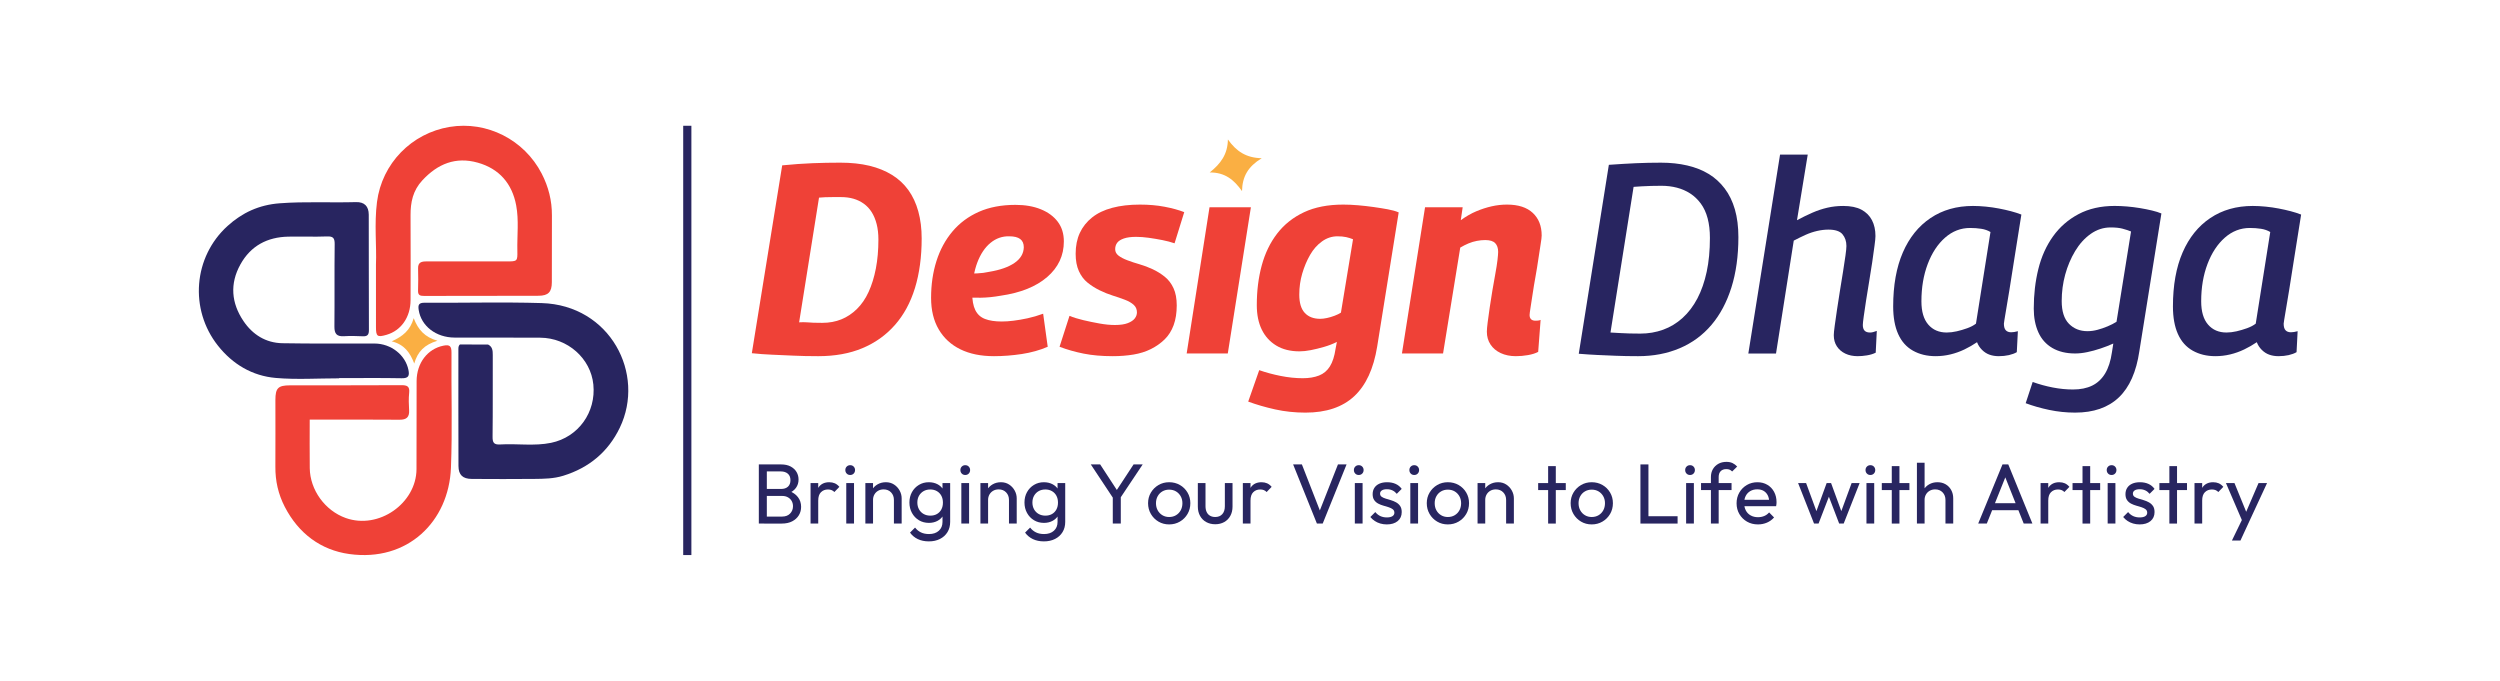 <svg version="1.1" id="Layer_1" xmlns="http://www.w3.org/2000/svg" xmlns:xlink="http://www.w3.org/1999/xlink" x="0px" y="0px" viewBox="0 0 3000 817" style="enable-background:new 0 0 3000 817;" xml:space="preserve">
<style type="text/css">
	.st0{fill:#EF4137;}
	.st1{fill:#282560;}
	.st2{fill:#FAAF43;}
</style>
<g>
	<path class="st0" d="M371.66,503.53c0,20.05-0.19,39.12,0.05,58.19c0.32,26.29,18.34,51,43.09,59.86
		c39.87,14.26,84.79-17.83,85-58.51c0.18-35.25-0.01-70.51,0.13-105.77c0.08-21.84,13.22-38.68,32.17-42.5
		c7.46-1.51,9.75,0.44,9.69,8.26c-0.37,46.13,1.17,92.32-0.65,138.38c-2.55,64.3-51.93,113.17-122.06,103.39
		c-34.08-4.75-60.81-24.64-77.3-56.55c-7.95-15.38-11.46-31.25-11.33-48.36c0.22-26.69-0.03-53.38,0.03-80.07
		c0.04-14.17,3.24-17.41,17.51-17.44c44.48-0.09,88.96,0.08,133.43-0.19c6.96-0.04,10.44,1.19,9.59,9.14
		c-0.73,6.84-0.5,13.84-0.08,20.74c0.52,8.58-3.13,11.65-11.61,11.58c-32.28-0.29-64.57-0.13-96.86-0.13
		C378.84,503.53,375.25,503.53,371.66,503.53z"></path>
	<path class="st1" d="M585.71,413.45c5.34,2.64,5.63,7.37,5.61,12.55c-0.11,32.62,0.16,65.25-0.23,97.87
		c-0.09,7.21,1.45,9.93,9.16,9.48c20.34-1.21,40.93,2.21,61.07-1.96c32.77-6.79,54.06-36.72,50.7-70
		c-3.16-31.32-30.85-55.93-63.66-56.15c-34.27-0.23-68.53-0.05-102.8-0.14c-22.37-0.05-40.15-13.91-43.11-33.08
		c-0.94-6.1-0.02-8.8,7.24-8.75c46.79,0.32,93.61-0.98,140.36,0.43c82.17,2.47,124.88,84.94,93.67,149.66
		c-13.86,28.75-36.72,47.94-67.82,57.55c-11.59,3.58-22.99,3.67-34.59,3.79c-25.04,0.24-50.08,0.19-75.13,0.02
		c-10.88-0.07-15.96-4.78-16.01-15.58c-0.2-46.79-0.08-93.59-0.1-140.38c0-2.05,0.21-3.94,1.84-5.39
		C563.18,413.39,574.45,413.42,585.71,413.45z"></path>
	<path class="st1" d="M406.93,454c-25.35,0-50.84,1.72-76-0.46c-28.16-2.44-51.71-16.4-69.4-38.74
		C227.03,371.22,232,308.4,273.04,271.17c17.6-15.96,37.88-25.36,62.52-27.22c30.58-2.32,61.08-0.54,91.59-1.42
		c10.21-0.29,15.31,5,15.35,15.12c0.14,46.12-0.01,92.25,0.19,138.37c0.02,5.57-1.67,7.76-7.29,7.51
		c-7.56-0.34-15.17-0.54-22.72-0.08c-8.68,0.53-11.48-3.09-11.39-11.58c0.33-32.94-0.1-65.89,0.31-98.83
		c0.09-7.38-1.81-9.61-9.27-9.32c-15.46,0.6-30.96-0.07-46.44,0.25c-25.17,0.53-45,10.98-57.4,33.32
		c-12.89,23.22-10.93,46.3,3.64,67.95c10.96,16.29,26.8,26.24,46.67,26.62c36.88,0.72,73.78,0.17,110.67,0.37
		c19.95,0.11,37.03,13.8,40.65,31.7c1.4,6.94,0.14,10.12-8.08,9.96c-25.03-0.49-50.07-0.18-75.1-0.18
		C406.93,453.81,406.93,453.91,406.93,454z"></path>
	<path class="st0" d="M451.16,317.29c0.95-21.64-2.18-48.42,1.24-74.95c5.95-46.23,41.52-82.49,87.14-90.04
		c44.72-7.39,89.48,15.31,110.49,56.01c8.15,15.78,12.36,32.47,12.28,50.28c-0.12,26.69-0.03,53.38-0.1,80.06
		c-0.03,11.67-4.15,16.22-15.95,16.27c-45.79,0.19-91.58,0.05-137.38,0.19c-4.77,0.02-7.42-0.84-7.22-6.39
		c0.32-8.88,0.25-17.78,0.04-26.67c-0.17-7.29,4.07-8.37,10.04-8.35c31.96,0.1,63.91,0.03,95.87,0.01
		c13.24-0.01,13.48-0.02,13.21-12.95c-0.38-18.09,1.96-36.35-1.39-54.25c-4.91-26.2-20.31-44.07-46.13-51.32
		c-26.45-7.43-48.02,1.31-66.51,21.26c-11.39,12.29-14.19,26.29-14.13,41.95c0.15,33.94,0.13,67.87,0.02,101.81
		c-0.07,20.44-11.31,36.46-28.77,41.55c-11.12,3.24-12.74,2.07-12.74-9.28C451.15,369.1,451.16,345.71,451.16,317.29z"></path>
	<path class="st2" d="M524.92,408.91c-15.59,4.71-23.78,13.02-27.83,27.35c-5.02-13.16-11.86-22.84-27.04-26.66
		c13.06-5.85,22.31-13.18,26.39-27.85C501.73,395.59,509.53,404.49,524.92,408.91z"></path>
	<rect x="819.85" y="150.92" class="st1" width="9.82" height="515.15"></rect>
	<path class="st0" d="M981.86,427.41c-10.97,0-20.96-0.21-29.99-0.65c-9.03-0.43-17.52-0.8-25.48-1.13
		c-7.96-0.32-16.02-0.92-24.19-1.77l36.44-225.43c13.11-1.3,25.26-2.15,36.44-2.59c11.18-0.43,22.25-0.64,33.22-0.64
		c13.11,0,24.78,1.24,34.99,3.71c10.21,2.47,19.24,6.13,27.09,10.97c7.85,4.83,14.4,10.91,19.67,18.22
		c5.26,7.3,9.24,15.85,11.93,25.64c2.69,9.78,4.03,20.59,4.03,32.41c0,22.15-2.69,41.99-8.06,59.51
		c-5.38,17.52-13.44,32.35-24.19,44.5c-10.75,12.15-23.76,21.4-39.02,27.73C1019.48,424.24,1001.85,427.41,981.86,427.41z
		 M986.7,387.42c8.38,0,16.01-1.4,22.89-4.19c6.88-2.79,13.11-6.94,18.7-12.42c5.59-5.48,10.27-12.3,14.03-20.47
		c3.76-8.17,6.66-17.52,8.71-28.06c2.04-10.53,3.06-22.13,3.06-34.82c0-6.88-0.7-13.06-2.1-18.54s-3.39-10.26-5.96-14.35
		c-2.58-4.09-5.76-7.47-9.52-10.17c-3.76-2.68-7.9-4.67-12.41-5.96c-4.52-1.29-9.46-1.94-14.83-1.94c-3.23,0-6.51,0-9.84,0
		c-3.34,0-6.4,0.05-9.19,0.16c-2.79,0.12-5.27,0.28-7.42,0.49l-23.87,149.64c3.65-0.21,6.77-0.21,9.35,0
		c2.58,0.21,5.26,0.37,8.06,0.48C979.17,387.37,982.61,387.42,986.7,387.42z"></path>
	<path class="st0" d="M1157.94,328.4c4.3,0,9.08-0.11,14.35-0.32c5.26-0.21,10.26-0.86,14.99-1.94c12.9-2.15,22.95-5.7,30.15-10.65
		c7.2-4.94,10.91-11.18,11.13-18.7c0-4.51-1.45-7.85-4.35-10c-2.9-2.15-7.26-3.23-13.06-3.23c-8.38-0.21-15.91,2.42-22.57,7.9
		s-11.93,13.34-15.8,23.55c-3.87,10.21-5.92,22.41-6.13,36.6c0,8.6,1.23,15.43,3.71,20.48c2.47,5.05,6.34,8.6,11.61,10.64
		c5.27,2.05,11.98,3.07,20.16,3.07c4.3,0,9.03-0.32,14.19-0.97c5.16-0.64,10.75-1.61,16.77-2.9c6.02-1.3,12.26-3.12,18.7-5.48
		l5.48,39.67c-9.46,4.09-19.83,6.98-31.12,8.71c-11.29,1.71-22.41,2.58-33.38,2.58c-15.7,0-29.14-2.75-40.31-8.23
		c-11.18-5.48-19.83-13.43-25.96-23.86c-6.13-10.43-9.19-23.06-9.19-37.9c0-15.91,2.15-30.64,6.45-44.18
		c4.3-13.54,10.69-25.37,19.19-35.47c8.49-10.1,19.03-17.95,31.61-23.55c12.58-5.59,27.25-8.38,44.02-8.38
		c11.61,0,21.77,1.77,30.47,5.32c8.71,3.55,15.48,8.54,20.32,14.99c4.84,6.45,7.26,14.31,7.26,23.55c0,16.98-6.67,31.22-20,42.73
		c-13.33,11.5-31.93,18.97-55.79,22.41c-8.39,1.5-16.4,2.31-24.03,2.42c-7.63,0.12-14.99-0.16-22.09-0.81L1157.94,328.4z"></path>
	<path class="st0" d="M1271.46,416.12l11.93-37.09c4.72,1.94,10.26,3.66,16.61,5.16c6.34,1.5,12.84,2.85,19.51,4.03
		c6.66,1.19,12.79,1.78,18.38,1.78c6.45,0,11.61-0.76,15.48-2.26s6.66-3.39,8.38-5.64c1.72-2.26,2.58-4.68,2.58-7.26
		c0-3.65-1.29-6.66-3.87-9.03c-2.58-2.36-6.13-4.41-10.65-6.13c-4.51-1.71-9.35-3.39-14.51-4.99c-5.16-1.62-10.37-3.71-15.64-6.29
		c-5.27-2.58-10.11-5.64-14.52-9.19c-4.41-3.55-7.9-8.17-10.48-13.87c-2.58-5.7-3.87-12.63-3.87-20.8c0-9.45,1.66-17.79,5-25
		c3.33-7.2,8.22-13.38,14.68-18.54c6.45-5.16,14.51-9.04,24.19-11.61c9.67-2.58,20.74-3.87,33.22-3.87
		c10.75,0,20.64,0.86,29.67,2.59c9.03,1.72,16.88,3.87,23.54,6.45l-11.61,37.41c-4.31-1.5-9.19-2.79-14.67-3.87
		c-5.48-1.08-10.91-1.98-16.28-2.74c-5.38-0.76-10.43-1.13-15.16-1.13c-6.02,0-10.92,0.64-14.67,1.93c-3.76,1.3-6.45,3.02-8.06,5.16
		c-1.61,2.15-2.42,4.74-2.42,7.74c0,3.01,1.29,5.54,3.87,7.58c2.58,2.04,6.13,3.93,10.65,5.64c4.51,1.72,9.4,3.34,14.67,4.84
		s10.53,3.49,15.8,5.96c5.26,2.47,10.1,5.48,14.52,9.03c4.4,3.55,7.9,8.12,10.48,13.71c2.58,5.59,3.87,12.47,3.87,20.63
		c0,9.04-1.24,16.94-3.71,23.71c-2.47,6.77-6.08,12.48-10.81,17.1c-4.73,4.62-10.21,8.49-16.45,11.6
		c-6.24,3.12-13.22,5.32-20.96,6.61c-7.74,1.29-16.02,1.94-24.83,1.94c-13.12,0-24.78-1.02-34.99-3.07
		C1290.1,422.3,1280.48,419.56,1271.46,416.12z"></path>
	<polygon class="st0" points="1424,424.18 1451.41,248.74 1501.07,248.74 1473.34,424.18"></polygon>
	<path class="st0" d="M1497.85,481.92l13.22-37.74c7.95,2.79,16.5,5.11,25.64,6.93c9.14,1.83,18.01,2.75,26.61,2.75
		c7.52,0,14.03-1.08,19.51-3.23c5.48-2.15,9.84-5.8,13.06-10.97c3.23-5.16,5.48-12.15,6.77-20.96l1.61-8.39
		c-4.73,2.37-9.89,4.35-15.48,5.97c-5.59,1.61-10.86,2.9-15.8,3.87c-4.95,0.97-9.46,1.46-13.55,1.46c-10.97,0-20.27-2.31-27.9-6.94
		c-7.63-4.62-13.44-11.01-17.42-19.18c-3.98-8.17-5.96-17.95-5.96-29.35c0-17.19,1.98-33.11,5.96-47.73
		c3.98-14.62,10.16-27.36,18.54-38.22s19.08-19.35,32.09-25.48c13-6.13,28.75-9.2,47.25-9.2c5.58,0,11.5,0.28,17.74,0.81
		c6.23,0.54,12.41,1.24,18.54,2.1c6.13,0.86,11.82,1.78,17.09,2.75c5.26,0.96,9.62,2.2,13.06,3.71l-25.8,160.92
		c-4.3,26.66-13.49,46.55-27.57,59.67c-14.08,13.11-33.59,19.67-58.53,19.67c-12.69,0-24.83-1.3-36.45-3.87
		C1518.49,488.69,1507.74,485.57,1497.85,481.92z M1623.63,287.12c-2.58-1.07-5.32-1.93-8.22-2.58c-2.91-0.65-6.4-0.97-10.48-0.97
		c-6.67,0-12.85,2.04-18.54,6.13c-5.7,4.09-10.48,9.51-14.35,16.28c-3.87,6.78-6.99,14.19-9.35,22.26
		c-2.37,8.06-3.55,16.5-3.55,25.32c0,9.89,2.2,17.2,6.61,21.93c4.41,4.73,10.59,7.09,18.54,7.09c2.36,0,5.05-0.32,8.06-0.97
		c3.01-0.64,6.07-1.56,9.19-2.74c3.11-1.18,5.65-2.42,7.58-3.71L1623.63,287.12z"></path>
	<path class="st0" d="M1710.05,248.74h45.15l-2.26,15.48c6.23-4.51,12.41-8.06,18.54-10.64c6.12-2.59,12.25-4.57,18.38-5.97
		c6.13-1.4,12.3-2.1,18.54-2.1c13.54,0,23.87,3.34,30.96,10.01c7.11,6.66,10.65,15.69,10.65,27.08c0,1.94-0.43,5.48-1.28,10.65
		c-0.87,5.16-1.78,11.13-2.75,17.9c-0.96,6.77-2.1,13.71-3.38,20.8c-1.3,7.1-2.42,13.92-3.39,20.48
		c-0.96,6.56-1.83,12.15-2.58,16.77c-0.75,4.63-1.12,7.58-1.12,8.87c0,2.15,0.59,3.82,1.76,5c1.19,1.18,2.95,1.77,5.33,1.77
		c0.85,0,1.88-0.04,3.06-0.16c1.17-0.11,2.2-0.37,3.07-0.81l-2.91,38.38c-3.22,1.72-7.3,3.01-12.24,3.87
		c-4.96,0.85-9.79,1.29-14.52,1.29c-6.88,0-12.96-1.24-18.22-3.71c-5.28-2.47-9.37-5.92-12.26-10.33c-2.9-4.4-4.35-9.51-4.35-15.32
		c0-2.36,0.32-6.12,0.98-11.29c0.64-5.16,1.44-11.02,2.42-17.58c0.96-6.56,2.04-13.38,3.22-20.48c1.19-7.09,2.36-13.81,3.55-20.15
		c1.17-6.34,2.04-11.82,2.58-16.45c0.53-4.62,0.8-7.9,0.8-9.84c0-4.51-1.17-8.01-3.54-10.48c-2.38-2.47-6.34-3.71-11.94-3.71
		c-3.22,0-6.56,0.32-9.99,0.97c-3.45,0.65-6.83,1.67-10.17,3.07c-3.33,1.4-6.61,3.07-9.84,4.99l-20.64,127.07h-49.34L1710.05,248.74
		z"></path>
	<path class="st1" d="M1965.78,427.41c-9.89,0-18.81-0.16-26.76-0.49c-7.95-0.32-15.43-0.64-22.41-0.96
		c-6.99-0.33-14.35-0.81-22.09-1.46l36.11-226.71c11.83-0.85,22.69-1.5,32.58-1.94c9.89-0.43,19.89-0.64,29.99-0.64
		c11.4,0,21.93,1.13,31.61,3.39c9.68,2.26,18.22,5.64,25.64,10.16c7.42,4.51,13.82,10.32,19.19,17.42
		c5.37,7.09,9.45,15.48,12.25,25.16c2.79,9.68,4.19,20.75,4.19,33.22c0,22.57-2.8,42.73-8.39,60.47
		c-5.59,17.74-13.6,32.74-24.03,44.99c-10.42,12.25-23.11,21.56-38.05,27.89C2000.67,424.24,1984.06,427.41,1965.78,427.41z
		 M1968.37,400.32c9.68,0,18.81-1.56,27.41-4.67c8.59-3.11,16.39-7.85,23.38-14.19c6.98-6.34,12.9-14.14,17.74-23.38
		c4.84-9.24,8.55-19.89,11.13-31.93c2.59-12.04,3.87-25.58,3.87-40.64c0-8.81-0.92-16.66-2.75-23.55
		c-1.83-6.88-4.57-12.79-8.22-17.74c-3.66-4.94-7.9-8.97-12.74-12.09c-4.83-3.11-10.16-5.42-15.96-6.93
		c-5.81-1.5-11.93-2.26-18.38-2.26c-4.09,0-8.17,0.05-12.25,0.16c-4.09,0.12-7.96,0.28-11.61,0.49c-3.65,0.21-6.88,0.43-9.68,0.64
		l-27.73,174.79c4.09,0.21,7.95,0.44,11.61,0.65c3.65,0.21,7.42,0.37,11.29,0.48C1959.34,400.27,1963.63,400.32,1968.37,400.32z"></path>
	<path class="st1" d="M2235.39,390c0,3.01,0.7,5.27,2.1,6.77c1.4,1.51,3.6,2.26,6.61,2.26c1.08,0,2.26-0.16,3.55-0.48
		c1.29-0.33,2.79-0.81,4.51-1.46l-1.3,26.12c-3.01,1.5-6.5,2.58-10.48,3.23c-3.98,0.65-7.69,0.97-11.13,0.97
		c-5.6,0-10.54-1.02-14.84-3.07c-4.3-2.04-7.69-4.94-10.16-8.71c-2.47-3.76-3.71-8.22-3.71-13.38c0-2.15,0.37-5.96,1.13-11.44
		c0.75-5.48,1.66-11.88,2.74-19.19c1.08-7.3,2.26-14.94,3.55-22.9c1.3-7.95,2.53-15.59,3.71-22.89c1.18-7.31,2.14-13.71,2.9-19.19
		s1.13-9.29,1.13-11.44c0-5.59-1.56-10.27-4.67-14.03s-8.76-5.64-16.93-5.64c-4.3,0-8.82,0.53-13.54,1.61
		c-4.74,1.08-9.36,2.64-13.87,4.67c-4.51,2.05-9.25,4.35-14.19,6.94l-21.28,135.45H2098l38.06-238.65h33.22l-12.89,78.68
		c6.44-3.43,12.63-6.44,18.54-9.03c5.92-2.58,11.88-4.57,17.91-5.96c6.02-1.4,12.36-2.1,19.02-2.1c9.03,0,16.33,1.5,21.93,4.51
		c5.59,3.01,9.78,7.21,12.57,12.57c2.8,5.38,4.19,11.73,4.19,19.03c0,2.15-0.37,6.02-1.13,11.6c-0.76,5.6-1.67,12.16-2.74,19.67
		c-1.08,7.53-2.32,15.32-3.71,23.39c-1.4,8.06-2.63,15.69-3.71,22.89c-1.08,7.21-1.99,13.44-2.75,18.7
		C2235.76,384.79,2235.39,388.29,2235.39,390z"></path>
	<path class="st1" d="M2398.58,427.41c-4.09,0-7.8-0.6-11.13-1.78c-3.34-1.18-6.34-3.11-9.04-5.8c-2.69-2.68-4.67-5.75-5.96-9.19
		c-4.74,3.23-9.78,6.12-15.16,8.71c-5.38,2.58-10.97,4.57-16.77,5.96c-5.8,1.4-11.72,2.1-17.74,2.1c-10.33,0-19.41-2.2-27.25-6.61
		c-7.86-4.41-13.76-11.07-17.74-19.99c-3.98-8.92-5.97-19.94-5.97-33.06c0-25.37,3.87-46.98,11.61-64.82
		c7.74-17.84,18.81-31.61,33.22-41.28c14.4-9.68,31.39-14.51,50.95-14.51c4.95,0,10.1,0.28,15.49,0.81
		c5.37,0.53,10.58,1.29,15.64,2.26c5.05,0.97,9.84,2.04,14.35,3.23c4.51,1.18,8.71,2.52,12.57,4.03
		c-3.44,21.08-6.28,38.97-8.54,53.7c-2.27,14.73-4.19,26.99-5.81,36.77c-1.61,9.78-2.9,17.52-3.87,23.22s-1.67,9.89-2.1,12.57
		c-0.44,2.69-0.65,4.25-0.65,4.67c0,3.66,0.76,6.29,2.26,7.91c1.5,1.61,3.65,2.42,6.45,2.42c1.29,0,2.52-0.11,3.71-0.32
		c1.17-0.21,2.63-0.54,4.35-0.97l-1.29,25.16c-2.58,1.5-5.75,2.68-9.51,3.55C2406.9,426.97,2402.87,427.41,2398.58,427.41z
		 M2371.16,388.38l17.42-109.97c-3.23-1.93-6.94-3.23-11.13-3.87c-4.19-0.65-8.66-0.97-13.38-0.97c-11.18,0-21.17,3.87-29.99,11.61
		c-8.81,7.74-15.75,18.27-20.8,31.6c-5.06,13.34-7.58,28.27-7.58,44.83c0,12.25,2.75,21.56,8.23,27.89
		c5.48,6.34,12.84,9.52,22.09,9.52c3.87,0,7.9-0.48,12.09-1.45c4.19-0.97,8.38-2.2,12.57-3.71
		C2364.87,392.36,2368.36,390.54,2371.16,388.38z"></path>
	<path class="st1" d="M2430.82,483.84l8.39-25.48c7.74,2.79,15.75,5,24.03,6.61c8.27,1.62,16.39,2.42,24.35,2.42
		c9.03,0,16.71-1.56,23.06-4.67c6.34-3.12,11.5-7.95,15.48-14.51c3.97-6.56,6.72-15.11,8.22-25.64l1.62-10.33
		c-4.74,2.15-9.84,4.14-15.32,5.97c-5.48,1.82-10.81,3.28-15.97,4.35c-5.15,1.08-10,1.61-14.51,1.61c-10.75,0-19.89-2.2-27.41-6.61
		c-7.53-4.41-13.12-10.69-16.77-18.86c-3.66-8.17-5.48-17.63-5.48-28.38c0-16.77,1.82-32.58,5.48-47.41
		c3.65-14.84,9.52-27.9,17.58-39.19c8.06-11.29,18.27-20.21,30.64-26.76c12.36-6.56,26.82-9.84,43.37-9.84
		c4.73,0,9.68,0.21,14.84,0.65c5.16,0.43,10.32,1.08,15.48,1.93c5.16,0.86,10,1.83,14.51,2.91s8.27,2.26,11.28,3.55l-26.44,165.12
		c-3.65,24.94-11.88,43.49-24.67,55.63c-12.8,12.15-30.27,18.22-52.41,18.22c-10.54,0-20.91-1.08-31.12-3.23
		C2448.83,489.75,2439.43,487.07,2430.82,483.84z M2557.24,277.77c-3.23-1.29-6.66-2.42-10.32-3.39c-3.66-0.97-8.39-1.46-14.19-1.46
		c-8.6,0-16.55,2.59-23.87,7.74c-7.31,5.16-13.54,12.05-18.7,20.64c-5.15,8.6-9.13,18.01-11.93,28.22
		c-2.79,10.21-4.19,20.8-4.19,31.77c0,12.25,2.9,21.33,8.7,27.25c5.81,5.91,13.23,8.87,22.26,8.87c3.87,0,7.85-0.53,11.93-1.62
		c4.08-1.08,8.17-2.47,12.25-4.19c4.08-1.71,7.62-3.55,10.64-5.48L2557.24,277.77z"></path>
	<path class="st1" d="M2734.29,427.41c-4.09,0-7.8-0.6-11.13-1.78c-3.34-1.18-6.34-3.11-9.04-5.8c-2.69-2.68-4.67-5.75-5.96-9.19
		c-4.74,3.23-9.78,6.12-15.16,8.71c-5.38,2.58-10.97,4.57-16.77,5.96c-5.8,1.4-11.72,2.1-17.74,2.1c-10.33,0-19.41-2.2-27.25-6.61
		c-7.86-4.41-13.76-11.07-17.74-19.99c-3.98-8.92-5.97-19.94-5.97-33.06c0-25.37,3.87-46.98,11.61-64.82
		c7.74-17.84,18.81-31.61,33.22-41.28s31.38-14.51,50.95-14.51c4.95,0,10.1,0.28,15.49,0.81c5.37,0.53,10.58,1.29,15.64,2.26
		c5.05,0.97,9.84,2.04,14.35,3.23c4.51,1.18,8.71,2.52,12.57,4.03c-3.44,21.08-6.28,38.97-8.54,53.7
		c-2.27,14.73-4.19,26.99-5.81,36.77c-1.61,9.78-2.9,17.52-3.87,23.22s-1.67,9.89-2.1,12.57c-0.44,2.69-0.65,4.25-0.65,4.67
		c0,3.66,0.76,6.29,2.26,7.91c1.5,1.61,3.65,2.42,6.45,2.42c1.29,0,2.52-0.11,3.71-0.32c1.17-0.21,2.63-0.54,4.35-0.97l-1.29,25.16
		c-2.58,1.5-5.75,2.68-9.51,3.55C2742.62,426.97,2738.59,427.41,2734.29,427.41z M2706.88,388.38l17.42-109.97
		c-3.23-1.93-6.94-3.23-11.13-3.87c-4.19-0.65-8.65-0.97-13.38-0.97c-11.18,0-21.18,3.87-29.99,11.61s-15.75,18.27-20.8,31.6
		c-5.06,13.34-7.58,28.27-7.58,44.83c0,12.25,2.75,21.56,8.23,27.89c5.48,6.34,12.84,9.52,22.09,9.52c3.87,0,7.9-0.48,12.09-1.45
		c4.19-0.97,8.38-2.2,12.57-3.71C2700.59,392.36,2704.08,390.54,2706.88,388.38z"></path>
	<path class="st2" d="M1514.04,189.87c-16.38,10-23.25,21.9-23.62,39.45c-9.63-13.51-20.31-22.53-38.76-22.38
		c13.16-10.55,21.53-21.66,21.82-39.6C1483.63,181.57,1495.17,189.4,1514.04,189.87z"></path>
	<g>
		<g>
			<g>
				<path class="st1" d="M910.59,628.28V557.3h9.61v70.98H910.59z M917.03,628.28v-8.39h21.48c4.09,0,7.3-1.21,9.61-3.63
					c2.32-2.42,3.48-5.33,3.48-8.74c0-2.32-0.51-4.4-1.53-6.24c-1.02-1.84-2.51-3.32-4.45-4.45s-4.24-1.69-6.9-1.69h-21.68v-8.39
					h20.25c3.48,0,6.22-0.9,8.23-2.71c2.01-1.81,3.02-4.41,3.02-7.82c0-3.41-1.06-6.02-3.17-7.82c-2.11-1.81-4.94-2.71-8.49-2.71
					h-19.84v-8.39h20.15c4.64,0,8.5,0.84,11.61,2.51c3.1,1.67,5.45,3.87,7.06,6.6c1.6,2.73,2.4,5.73,2.4,9
					c0,3.82-1.04,7.16-3.12,10.02c-2.08,2.86-5.13,5.11-9.15,6.75l0.82-3.07c4.57,1.64,8.13,4.11,10.69,7.42
					c2.56,3.31,3.84,7.21,3.84,11.71c0,3.75-0.92,7.13-2.76,10.13c-1.84,3-4.48,5.4-7.93,7.21c-3.44,1.81-7.65,2.71-12.63,2.71
					H917.03z"></path>
				<path class="st1" d="M972.67,628.28V579.7h9.2v48.58H972.67z M981.88,600.67l-3.48-1.64c0-6.2,1.43-11.15,4.3-14.83
					c2.86-3.68,6.99-5.52,12.38-5.52c2.45,0,4.67,0.43,6.65,1.28c1.98,0.85,3.82,2.27,5.52,4.25l-6.03,6.24
					c-1.02-1.09-2.15-1.87-3.38-2.35c-1.23-0.48-2.66-0.72-4.3-0.72c-3.41,0-6.21,1.09-8.39,3.27
					C982.97,592.83,981.88,596.17,981.88,600.67z"></path>
				<path class="st1" d="M1020.23,569.98c-1.71,0-3.1-0.56-4.19-1.69c-1.09-1.13-1.64-2.54-1.64-4.24c0-1.64,0.54-3.02,1.64-4.14
					c1.09-1.13,2.49-1.69,4.19-1.69c1.7,0,3.1,0.56,4.19,1.69c1.09,1.13,1.64,2.51,1.64,4.14c0,1.71-0.55,3.12-1.64,4.24
					C1023.33,569.42,1021.93,569.98,1020.23,569.98z M1015.52,628.28V579.7h9.31v48.58H1015.52z"></path>
				<path class="st1" d="M1038.44,628.28V579.7h9.2v48.58H1038.44z M1072.7,628.28v-28.33c0-3.68-1.14-6.71-3.43-9.1
					c-2.29-2.39-5.27-3.58-8.95-3.58c-2.46,0-4.64,0.55-6.55,1.64c-1.91,1.09-3.41,2.59-4.5,4.5c-1.09,1.91-1.64,4.09-1.64,6.54
					l-3.78-2.15c0-3.68,0.82-6.96,2.45-9.82c1.64-2.86,3.92-5.13,6.85-6.8c2.93-1.67,6.24-2.51,9.92-2.51s6.94,0.92,9.77,2.76
					c2.83,1.84,5.06,4.24,6.7,7.21c1.64,2.97,2.45,6.12,2.45,9.46v30.17H1072.7z"></path>
				<path class="st1" d="M1114.63,627.46c-4.43,0-8.4-1.06-11.92-3.17c-3.51-2.11-6.29-5.03-8.34-8.74
					c-2.05-3.72-3.07-7.89-3.07-12.53c0-4.64,1.01-8.78,3.02-12.43c2.01-3.65,4.79-6.54,8.34-8.69c3.54-2.15,7.5-3.22,11.86-3.22
					c3.82,0,7.21,0.75,10.18,2.25c2.97,1.5,5.3,3.6,7.01,6.29c1.7,2.69,2.66,5.85,2.86,9.46v12.89c-0.2,3.55-1.18,6.67-2.92,9.36
					c-1.74,2.69-4.08,4.79-7.01,6.29C1121.72,626.71,1118.38,627.46,1114.63,627.46z M1114.63,649.66c-5.05,0-9.48-0.92-13.3-2.76
					c-3.82-1.84-6.92-4.43-9.31-7.77l6.03-6.04c1.98,2.52,4.33,4.45,7.06,5.78c2.73,1.33,5.97,1.99,9.72,1.99
					c4.91,0,8.83-1.31,11.76-3.94c2.93-2.63,4.4-6.15,4.4-10.59v-12.07l1.64-10.94l-1.64-10.84V579.7h9.2v46.64
					c0,4.64-1.07,8.71-3.22,12.22c-2.15,3.51-5.15,6.24-9,8.18C1124.12,648.69,1119.67,649.66,1114.63,649.66z M1116.37,618.77
					c3.07,0,5.73-0.65,7.98-1.94c2.25-1.29,4-3.12,5.27-5.47c1.26-2.35,1.89-5.1,1.89-8.23c0-3.14-0.63-5.88-1.89-8.23
					c-1.26-2.35-3.03-4.19-5.32-5.52c-2.29-1.33-4.93-2-7.93-2c-3.07,0-5.76,0.67-8.08,2c-2.32,1.33-4.14,3.17-5.47,5.52
					s-1.99,5.06-1.99,8.13s0.67,5.8,1.99,8.18c1.33,2.39,3.17,4.24,5.52,5.57C1110.69,618.11,1113.37,618.77,1116.37,618.77z"></path>
				<path class="st1" d="M1158.3,569.98c-1.71,0-3.1-0.56-4.19-1.69c-1.09-1.13-1.64-2.54-1.64-4.24c0-1.64,0.54-3.02,1.64-4.14
					c1.09-1.13,2.49-1.69,4.19-1.69c1.7,0,3.1,0.56,4.19,1.69c1.09,1.13,1.64,2.51,1.64,4.14c0,1.71-0.55,3.12-1.64,4.24
					C1161.4,569.42,1160,569.98,1158.3,569.98z M1153.6,628.28V579.7h9.31v48.58H1153.6z"></path>
				<path class="st1" d="M1176.51,628.28V579.7h9.2v48.58H1176.51z M1210.77,628.28v-28.33c0-3.68-1.14-6.71-3.43-9.1
					c-2.29-2.39-5.27-3.58-8.95-3.58c-2.46,0-4.64,0.55-6.55,1.64c-1.91,1.09-3.41,2.59-4.5,4.5c-1.09,1.91-1.64,4.09-1.64,6.54
					l-3.78-2.15c0-3.68,0.82-6.96,2.45-9.82c1.64-2.86,3.92-5.13,6.85-6.8c2.93-1.67,6.24-2.51,9.92-2.51s6.94,0.92,9.77,2.76
					c2.83,1.84,5.06,4.24,6.7,7.21c1.64,2.97,2.45,6.12,2.45,9.46v30.17H1210.77z"></path>
				<path class="st1" d="M1252.7,627.46c-4.43,0-8.4-1.06-11.92-3.17c-3.51-2.11-6.29-5.03-8.34-8.74
					c-2.05-3.72-3.07-7.89-3.07-12.53c0-4.64,1.01-8.78,3.02-12.43c2.01-3.65,4.79-6.54,8.34-8.69c3.54-2.15,7.5-3.22,11.86-3.22
					c3.82,0,7.21,0.75,10.18,2.25c2.97,1.5,5.3,3.6,7.01,6.29c1.7,2.69,2.66,5.85,2.86,9.46v12.89c-0.2,3.55-1.18,6.67-2.92,9.36
					c-1.74,2.69-4.08,4.79-7.01,6.29C1259.79,626.71,1256.45,627.46,1252.7,627.46z M1252.7,649.66c-5.05,0-9.48-0.92-13.3-2.76
					c-3.82-1.84-6.92-4.43-9.31-7.77l6.03-6.04c1.98,2.52,4.33,4.45,7.06,5.78c2.73,1.33,5.97,1.99,9.72,1.99
					c4.91,0,8.83-1.31,11.76-3.94c2.93-2.63,4.4-6.15,4.4-10.59v-12.07l1.64-10.94l-1.64-10.84V579.7h9.2v46.64
					c0,4.64-1.07,8.71-3.22,12.22c-2.15,3.51-5.15,6.24-9,8.18C1262.2,648.69,1257.75,649.66,1252.7,649.66z M1254.44,618.77
					c3.07,0,5.73-0.65,7.98-1.94c2.25-1.29,4-3.12,5.27-5.47c1.26-2.35,1.89-5.1,1.89-8.23c0-3.14-0.63-5.88-1.89-8.23
					c-1.26-2.35-3.03-4.19-5.32-5.52c-2.29-1.33-4.93-2-7.93-2c-3.07,0-5.76,0.67-8.08,2c-2.32,1.33-4.14,3.17-5.47,5.52
					s-1.99,5.06-1.99,8.13s0.67,5.8,1.99,8.18c1.33,2.39,3.17,4.24,5.52,5.57C1248.76,618.11,1251.44,618.77,1254.44,618.77z"></path>
				<path class="st1" d="M1336.87,599.44l-27.92-42.14h11.25l22.5,34.47h-5.01l22.6-34.47h10.94l-28.13,42.14H1336.87z
					 M1335.34,628.28V593.1h9.61v35.18H1335.34z"></path>
				<path class="st1" d="M1402.94,629.3c-4.71,0-8.97-1.13-12.78-3.38c-3.82-2.25-6.85-5.3-9.1-9.15
					c-2.25-3.85-3.38-8.17-3.38-12.94c0-4.7,1.13-8.95,3.38-12.73c2.25-3.78,5.28-6.8,9.1-9.05c3.82-2.25,8.08-3.38,12.78-3.38
					c4.77,0,9.08,1.11,12.94,3.32c3.85,2.22,6.9,5.23,9.15,9.05c2.25,3.82,3.38,8.08,3.38,12.78c0,4.77-1.13,9.09-3.38,12.94
					c-2.25,3.85-5.3,6.9-9.15,9.15C1412.03,628.18,1407.71,629.3,1402.94,629.3z M1402.94,620.41c3.14,0,5.9-0.72,8.28-2.15
					c2.39-1.43,4.26-3.39,5.63-5.88c1.36-2.49,2.05-5.33,2.05-8.54c0-3.13-0.7-5.93-2.1-8.39c-1.4-2.45-3.27-4.38-5.63-5.78
					c-2.35-1.4-5.1-2.1-8.23-2.1c-3,0-5.69,0.7-8.08,2.1c-2.39,1.4-4.26,3.32-5.63,5.78c-1.36,2.46-2.05,5.25-2.05,8.39
					c0,3.21,0.68,6.05,2.05,8.54c1.36,2.49,3.24,4.45,5.63,5.88C1397.25,619.69,1399.94,620.41,1402.94,620.41z"></path>
				<path class="st1" d="M1458.27,629.1c-4.02,0-7.62-0.87-10.79-2.61c-3.17-1.74-5.64-4.21-7.42-7.42
					c-1.77-3.2-2.66-6.92-2.66-11.15V579.7h9.21v27.82c0,2.66,0.46,4.96,1.38,6.9c0.92,1.94,2.27,3.43,4.04,4.45
					c1.77,1.02,3.85,1.53,6.24,1.53c3.61,0,6.44-1.14,8.49-3.43c2.05-2.28,3.07-5.44,3.07-9.46V579.7h9.2v28.23
					c0,4.23-0.89,7.94-2.66,11.15c-1.77,3.21-4.23,5.68-7.36,7.42C1465.87,628.23,1462.29,629.1,1458.27,629.1z"></path>
				<path class="st1" d="M1491.41,628.28V579.7h9.2v48.58H1491.41z M1500.61,600.67l-3.48-1.64c0-6.2,1.43-11.15,4.3-14.83
					c2.86-3.68,6.99-5.52,12.38-5.52c2.46,0,4.67,0.43,6.65,1.28c1.98,0.85,3.82,2.27,5.52,4.25l-6.04,6.24
					c-1.02-1.09-2.15-1.87-3.38-2.35c-1.23-0.48-2.66-0.72-4.29-0.72c-3.41,0-6.21,1.09-8.39,3.27
					C1501.7,592.83,1500.61,596.17,1500.61,600.67z"></path>
				<path class="st1" d="M1580.29,628.28l-28.54-70.98h10.53l23.42,60.04h-3.78l23.63-60.04h10.33l-28.64,70.98H1580.29z"></path>
				<path class="st1" d="M1630.5,569.98c-1.71,0-3.1-0.56-4.19-1.69c-1.09-1.13-1.64-2.54-1.64-4.24c0-1.64,0.54-3.02,1.64-4.14
					c1.09-1.13,2.49-1.69,4.19-1.69c1.7,0,3.1,0.56,4.19,1.69c1.09,1.13,1.64,2.51,1.64,4.14c0,1.71-0.55,3.12-1.64,4.24
					C1633.6,569.42,1632.21,569.98,1630.5,569.98z M1625.8,628.28V579.7h9.31v48.58H1625.8z"></path>
				<path class="st1" d="M1664.15,629.3c-2.73,0-5.32-0.36-7.77-1.07c-2.45-0.72-4.69-1.74-6.7-3.07c-2.01-1.33-3.77-2.92-5.27-4.76
					l5.93-5.93c1.77,2.18,3.82,3.8,6.14,4.86c2.32,1.06,4.91,1.58,7.77,1.58c2.86,0,5.08-0.49,6.65-1.48
					c1.57-0.99,2.35-2.37,2.35-4.14c0-1.77-0.63-3.15-1.89-4.14c-1.26-0.99-2.88-1.81-4.86-2.45c-1.98-0.65-4.08-1.28-6.29-1.89
					c-2.22-0.61-4.31-1.43-6.29-2.45c-1.98-1.02-3.6-2.44-4.86-4.25c-1.26-1.81-1.89-4.17-1.89-7.11c0-2.93,0.7-5.47,2.1-7.62
					c1.4-2.15,3.39-3.8,5.98-4.96c2.59-1.16,5.69-1.74,9.31-1.74c3.82,0,7.21,0.67,10.18,2c2.97,1.33,5.4,3.32,7.31,5.98l-5.93,5.93
					c-1.43-1.77-3.14-3.14-5.11-4.09c-1.98-0.95-4.23-1.43-6.75-1.43c-2.66,0-4.69,0.48-6.08,1.43c-1.4,0.96-2.1,2.22-2.1,3.79
					c0,1.64,0.61,2.9,1.84,3.78c1.23,0.89,2.85,1.64,4.86,2.25c2.01,0.61,4.11,1.24,6.29,1.89c2.18,0.65,4.26,1.52,6.24,2.61
					c1.98,1.09,3.6,2.56,4.86,4.4c1.26,1.84,1.89,4.26,1.89,7.26c0,4.57-1.62,8.18-4.86,10.84
					C1673.95,627.98,1669.61,629.3,1664.15,629.3z"></path>
				<path class="st1" d="M1697.08,569.98c-1.71,0-3.1-0.56-4.19-1.69c-1.09-1.13-1.64-2.54-1.64-4.24c0-1.64,0.54-3.02,1.64-4.14
					c1.09-1.13,2.49-1.69,4.19-1.69c1.7,0,3.1,0.56,4.19,1.69c1.09,1.13,1.64,2.51,1.64,4.14c0,1.71-0.55,3.12-1.64,4.24
					C1700.18,569.42,1698.79,569.98,1697.08,569.98z M1692.38,628.28V579.7h9.31v48.58H1692.38z"></path>
				<path class="st1" d="M1737.38,629.3c-4.7,0-8.97-1.13-12.78-3.38c-3.82-2.25-6.85-5.3-9.1-9.15c-2.25-3.85-3.38-8.17-3.38-12.94
					c0-4.7,1.13-8.95,3.38-12.73s5.28-6.8,9.1-9.05c3.82-2.25,8.08-3.38,12.78-3.38c4.77,0,9.08,1.11,12.94,3.32
					c3.85,2.22,6.9,5.23,9.15,9.05c2.25,3.82,3.38,8.08,3.38,12.78c0,4.77-1.13,9.09-3.38,12.94c-2.25,3.85-5.3,6.9-9.15,9.15
					C1746.46,628.18,1742.15,629.3,1737.38,629.3z M1737.38,620.41c3.14,0,5.9-0.72,8.29-2.15c2.39-1.43,4.26-3.39,5.63-5.88
					c1.36-2.49,2.04-5.33,2.04-8.54c0-3.13-0.7-5.93-2.1-8.39c-1.4-2.45-3.27-4.38-5.63-5.78c-2.35-1.4-5.1-2.1-8.23-2.1
					c-3,0-5.69,0.7-8.08,2.1c-2.39,1.4-4.26,3.32-5.63,5.78c-1.36,2.46-2.04,5.25-2.04,8.39c0,3.21,0.68,6.05,2.04,8.54
					c1.36,2.49,3.24,4.45,5.63,5.88C1731.69,619.69,1734.38,620.41,1737.38,620.41z"></path>
				<path class="st1" d="M1773.07,628.28V579.7h9.21v48.58H1773.07z M1807.34,628.28v-28.33c0-3.68-1.14-6.71-3.43-9.1
					c-2.29-2.39-5.27-3.58-8.95-3.58c-2.46,0-4.64,0.55-6.55,1.64c-1.91,1.09-3.41,2.59-4.5,4.5c-1.09,1.91-1.64,4.09-1.64,6.54
					l-3.78-2.15c0-3.68,0.82-6.96,2.46-9.82c1.64-2.86,3.92-5.13,6.85-6.8c2.93-1.67,6.24-2.51,9.92-2.51
					c3.68,0,6.94,0.92,9.77,2.76c2.83,1.84,5.06,4.24,6.7,7.21c1.64,2.97,2.46,6.12,2.46,9.46v30.17H1807.34z"></path>
				<path class="st1" d="M1845.79,588.09v-8.39h33.14v8.39H1845.79z M1857.76,628.28v-68.93h9.2v68.93H1857.76z"></path>
				<path class="st1" d="M1910.02,629.3c-4.7,0-8.97-1.13-12.78-3.38c-3.82-2.25-6.85-5.3-9.1-9.15c-2.25-3.85-3.38-8.17-3.38-12.94
					c0-4.7,1.13-8.95,3.38-12.73s5.28-6.8,9.1-9.05c3.82-2.25,8.08-3.38,12.78-3.38c4.77,0,9.08,1.11,12.94,3.32
					c3.85,2.22,6.9,5.23,9.15,9.05c2.25,3.82,3.38,8.08,3.38,12.78c0,4.77-1.13,9.09-3.38,12.94c-2.25,3.85-5.3,6.9-9.15,9.15
					C1919.1,628.18,1914.79,629.3,1910.02,629.3z M1910.02,620.41c3.14,0,5.9-0.72,8.29-2.15c2.39-1.43,4.26-3.39,5.63-5.88
					c1.36-2.49,2.04-5.33,2.04-8.54c0-3.13-0.7-5.93-2.1-8.39c-1.4-2.45-3.27-4.38-5.63-5.78c-2.35-1.4-5.1-2.1-8.23-2.1
					c-3,0-5.69,0.7-8.08,2.1c-2.39,1.4-4.26,3.32-5.63,5.78c-1.36,2.46-2.04,5.25-2.04,8.39c0,3.21,0.68,6.05,2.04,8.54
					c1.36,2.49,3.24,4.45,5.63,5.88C1904.33,619.69,1907.02,620.41,1910.02,620.41z"></path>
				<path class="st1" d="M1968.52,628.28V557.3h9.61v70.98H1968.52z M1975.06,628.28v-8.8h38.05v8.8H1975.06z"></path>
				<path class="st1" d="M2028.04,569.98c-1.71,0-3.1-0.56-4.19-1.69c-1.09-1.13-1.64-2.54-1.64-4.24c0-1.64,0.54-3.02,1.64-4.14
					c1.09-1.13,2.49-1.69,4.19-1.69c1.7,0,3.1,0.56,4.19,1.69c1.09,1.13,1.64,2.51,1.64,4.14c0,1.71-0.55,3.12-1.64,4.24
					C2031.14,569.42,2029.75,569.98,2028.04,569.98z M2023.34,628.28V579.7h9.31v48.58H2023.34z"></path>
				<path class="st1" d="M2041.24,588.09v-8.39h36.62v8.39H2041.24z M2053.1,628.28v-55.84c0-3.54,0.78-6.68,2.35-9.41
					c1.57-2.73,3.75-4.87,6.55-6.44c2.79-1.57,6.03-2.35,9.72-2.35c2.8,0,5.22,0.48,7.26,1.43c2.05,0.96,3.92,2.35,5.63,4.19
					l-6.04,5.93c-0.89-0.95-1.88-1.67-2.97-2.15c-1.09-0.48-2.42-0.72-3.99-0.72c-2.93,0-5.2,0.83-6.8,2.51
					c-1.6,1.67-2.4,4.01-2.4,7.01v55.84H2053.1z"></path>
				<path class="st1" d="M2109.56,629.3c-4.91,0-9.29-1.11-13.14-3.32c-3.85-2.22-6.9-5.23-9.15-9.05
					c-2.25-3.82-3.38-8.15-3.38-12.99c0-4.77,1.11-9.07,3.32-12.89c2.21-3.82,5.22-6.83,9-9.05c3.78-2.21,8.03-3.32,12.73-3.32
					c4.43,0,8.39,1.02,11.86,3.07c3.48,2.05,6.19,4.88,8.13,8.49c1.94,3.62,2.92,7.74,2.92,12.38c0,0.68-0.04,1.42-0.1,2.2
					c-0.07,0.79-0.21,1.65-0.41,2.61h-41.01v-7.67h36.1l-3.38,2.97c0-3.27-0.58-6.05-1.74-8.33c-1.16-2.28-2.8-4.06-4.91-5.32
					c-2.11-1.26-4.67-1.89-7.67-1.89c-3.14,0-5.9,0.68-8.28,2.05c-2.39,1.36-4.23,3.27-5.52,5.73c-1.3,2.45-1.94,5.35-1.94,8.69
					c0,3.41,0.68,6.39,2.04,8.95c1.36,2.56,3.31,4.54,5.83,5.93c2.52,1.4,5.42,2.1,8.69,2.1c2.73,0,5.23-0.48,7.52-1.43
					c2.28-0.95,4.24-2.39,5.88-4.3l5.93,6.03c-2.39,2.73-5.25,4.81-8.59,6.24C2116.95,628.59,2113.37,629.3,2109.56,629.3z"></path>
				<path class="st1" d="M2176.85,628.28l-19.13-48.58h9.61l13.91,37.84h-3.07l13.81-37.84h5.32l13.81,37.84h-3.07l13.91-37.84h9.61
					l-19.13,48.58h-5.42l-14.01-36.62h3.38l-14.11,36.62H2176.85z"></path>
				<path class="st1" d="M2244.46,569.98c-1.71,0-3.1-0.56-4.19-1.69c-1.09-1.13-1.64-2.54-1.64-4.24c0-1.64,0.54-3.02,1.64-4.14
					c1.09-1.13,2.49-1.69,4.19-1.69c1.7,0,3.1,0.56,4.19,1.69c1.09,1.13,1.64,2.51,1.64,4.14c0,1.71-0.55,3.12-1.64,4.24
					C2247.56,569.42,2246.16,569.98,2244.46,569.98z M2239.75,628.28V579.7h9.31v48.58H2239.75z"></path>
				<path class="st1" d="M2258.16,588.09v-8.39h33.14v8.39H2258.16z M2270.13,628.28v-68.93h9.2v68.93H2270.13z"></path>
				<path class="st1" d="M2300.3,628.28v-73.03h9.21v73.03H2300.3z M2334.56,628.28v-28.33c0-3.68-1.14-6.71-3.43-9.1
					c-2.29-2.39-5.27-3.58-8.95-3.58c-2.46,0-4.64,0.55-6.55,1.64c-1.91,1.09-3.41,2.59-4.5,4.5c-1.09,1.91-1.64,4.09-1.64,6.54
					l-3.78-2.15c0-3.68,0.82-6.96,2.46-9.82c1.64-2.86,3.92-5.13,6.85-6.8c2.93-1.67,6.24-2.51,9.92-2.51
					c3.68,0,6.94,0.82,9.77,2.46c2.83,1.64,5.06,3.92,6.7,6.85c1.64,2.93,2.46,6.31,2.46,10.13v30.17H2334.56z"></path>
				<path class="st1" d="M2373.83,628.28l29.15-70.98h6.96l28.94,70.98h-10.43l-23.93-60.04h3.68l-24.04,60.04H2373.83z
					 M2387.74,612.22v-8.39h37.33v8.39H2387.74z"></path>
				<path class="st1" d="M2448.7,628.28V579.7h9.21v48.58H2448.7z M2457.91,600.67l-3.48-1.64c0-6.2,1.43-11.15,4.3-14.83
					c2.86-3.68,6.99-5.52,12.38-5.52c2.46,0,4.67,0.43,6.65,1.28c1.98,0.85,3.82,2.27,5.52,4.25l-6.03,6.24
					c-1.02-1.09-2.15-1.87-3.38-2.35c-1.23-0.48-2.66-0.72-4.3-0.72c-3.41,0-6.21,1.09-8.39,3.27
					C2459,592.83,2457.91,596.17,2457.91,600.67z"></path>
				<path class="st1" d="M2487.05,588.09v-8.39h33.14v8.39H2487.05z M2499.02,628.28v-68.93h9.2v68.93H2499.02z"></path>
				<path class="st1" d="M2533.9,569.98c-1.71,0-3.1-0.56-4.19-1.69c-1.09-1.13-1.64-2.54-1.64-4.24c0-1.64,0.54-3.02,1.64-4.14
					c1.09-1.13,2.49-1.69,4.19-1.69c1.7,0,3.1,0.56,4.19,1.69c1.09,1.13,1.64,2.51,1.64,4.14c0,1.71-0.55,3.12-1.64,4.24
					C2537,569.42,2535.6,569.98,2533.9,569.98z M2529.19,628.28V579.7h9.31v48.58H2529.19z"></path>
				<path class="st1" d="M2567.54,629.3c-2.73,0-5.32-0.36-7.77-1.07c-2.45-0.72-4.69-1.74-6.7-3.07c-2.01-1.33-3.77-2.92-5.27-4.76
					l5.93-5.93c1.77,2.18,3.82,3.8,6.14,4.86c2.32,1.06,4.91,1.58,7.77,1.58c2.86,0,5.08-0.49,6.65-1.48
					c1.57-0.99,2.35-2.37,2.35-4.14c0-1.77-0.63-3.15-1.89-4.14c-1.26-0.99-2.88-1.81-4.86-2.45c-1.98-0.65-4.08-1.28-6.29-1.89
					c-2.22-0.61-4.31-1.43-6.29-2.45c-1.98-1.02-3.6-2.44-4.86-4.25c-1.26-1.81-1.89-4.17-1.89-7.11c0-2.93,0.7-5.47,2.1-7.62
					c1.4-2.15,3.39-3.8,5.98-4.96c2.59-1.16,5.69-1.74,9.31-1.74c3.82,0,7.21,0.67,10.18,2c2.97,1.33,5.4,3.32,7.31,5.98l-5.93,5.93
					c-1.43-1.77-3.14-3.14-5.11-4.09c-1.98-0.95-4.23-1.43-6.75-1.43c-2.66,0-4.69,0.48-6.08,1.43c-1.4,0.96-2.1,2.22-2.1,3.79
					c0,1.64,0.61,2.9,1.84,3.78c1.23,0.89,2.85,1.64,4.86,2.25c2.01,0.61,4.11,1.24,6.29,1.89c2.18,0.65,4.26,1.52,6.24,2.61
					c1.98,1.09,3.6,2.56,4.86,4.4c1.26,1.84,1.89,4.26,1.89,7.26c0,4.57-1.62,8.18-4.86,10.84
					C2577.35,627.98,2573,629.3,2567.54,629.3z"></path>
				<path class="st1" d="M2591.27,588.09v-8.39h33.14v8.39H2591.27z M2603.24,628.28v-68.93h9.2v68.93H2603.24z"></path>
				<path class="st1" d="M2633.41,628.28V579.7h9.21v48.58H2633.41z M2642.61,600.67l-3.48-1.64c0-6.2,1.43-11.15,4.3-14.83
					c2.86-3.68,6.99-5.52,12.38-5.52c2.46,0,4.67,0.43,6.65,1.28c1.98,0.85,3.82,2.27,5.52,4.25l-6.03,6.24
					c-1.02-1.09-2.15-1.87-3.38-2.35c-1.23-0.48-2.66-0.72-4.3-0.72c-3.41,0-6.21,1.09-8.39,3.27
					C2643.7,592.83,2642.61,596.17,2642.61,600.67z"></path>
				<path class="st1" d="M2692.22,628.69l-21.07-48.99h10.23l15.65,38.35h-3.27l16.47-38.35h10.23l-22.71,48.99H2692.22z
					 M2678.31,648.64l14.22-29.35l5.22,9.41l-9.21,19.94H2678.31z"></path>
			</g>
		</g>
	</g>
</g>
</svg>
